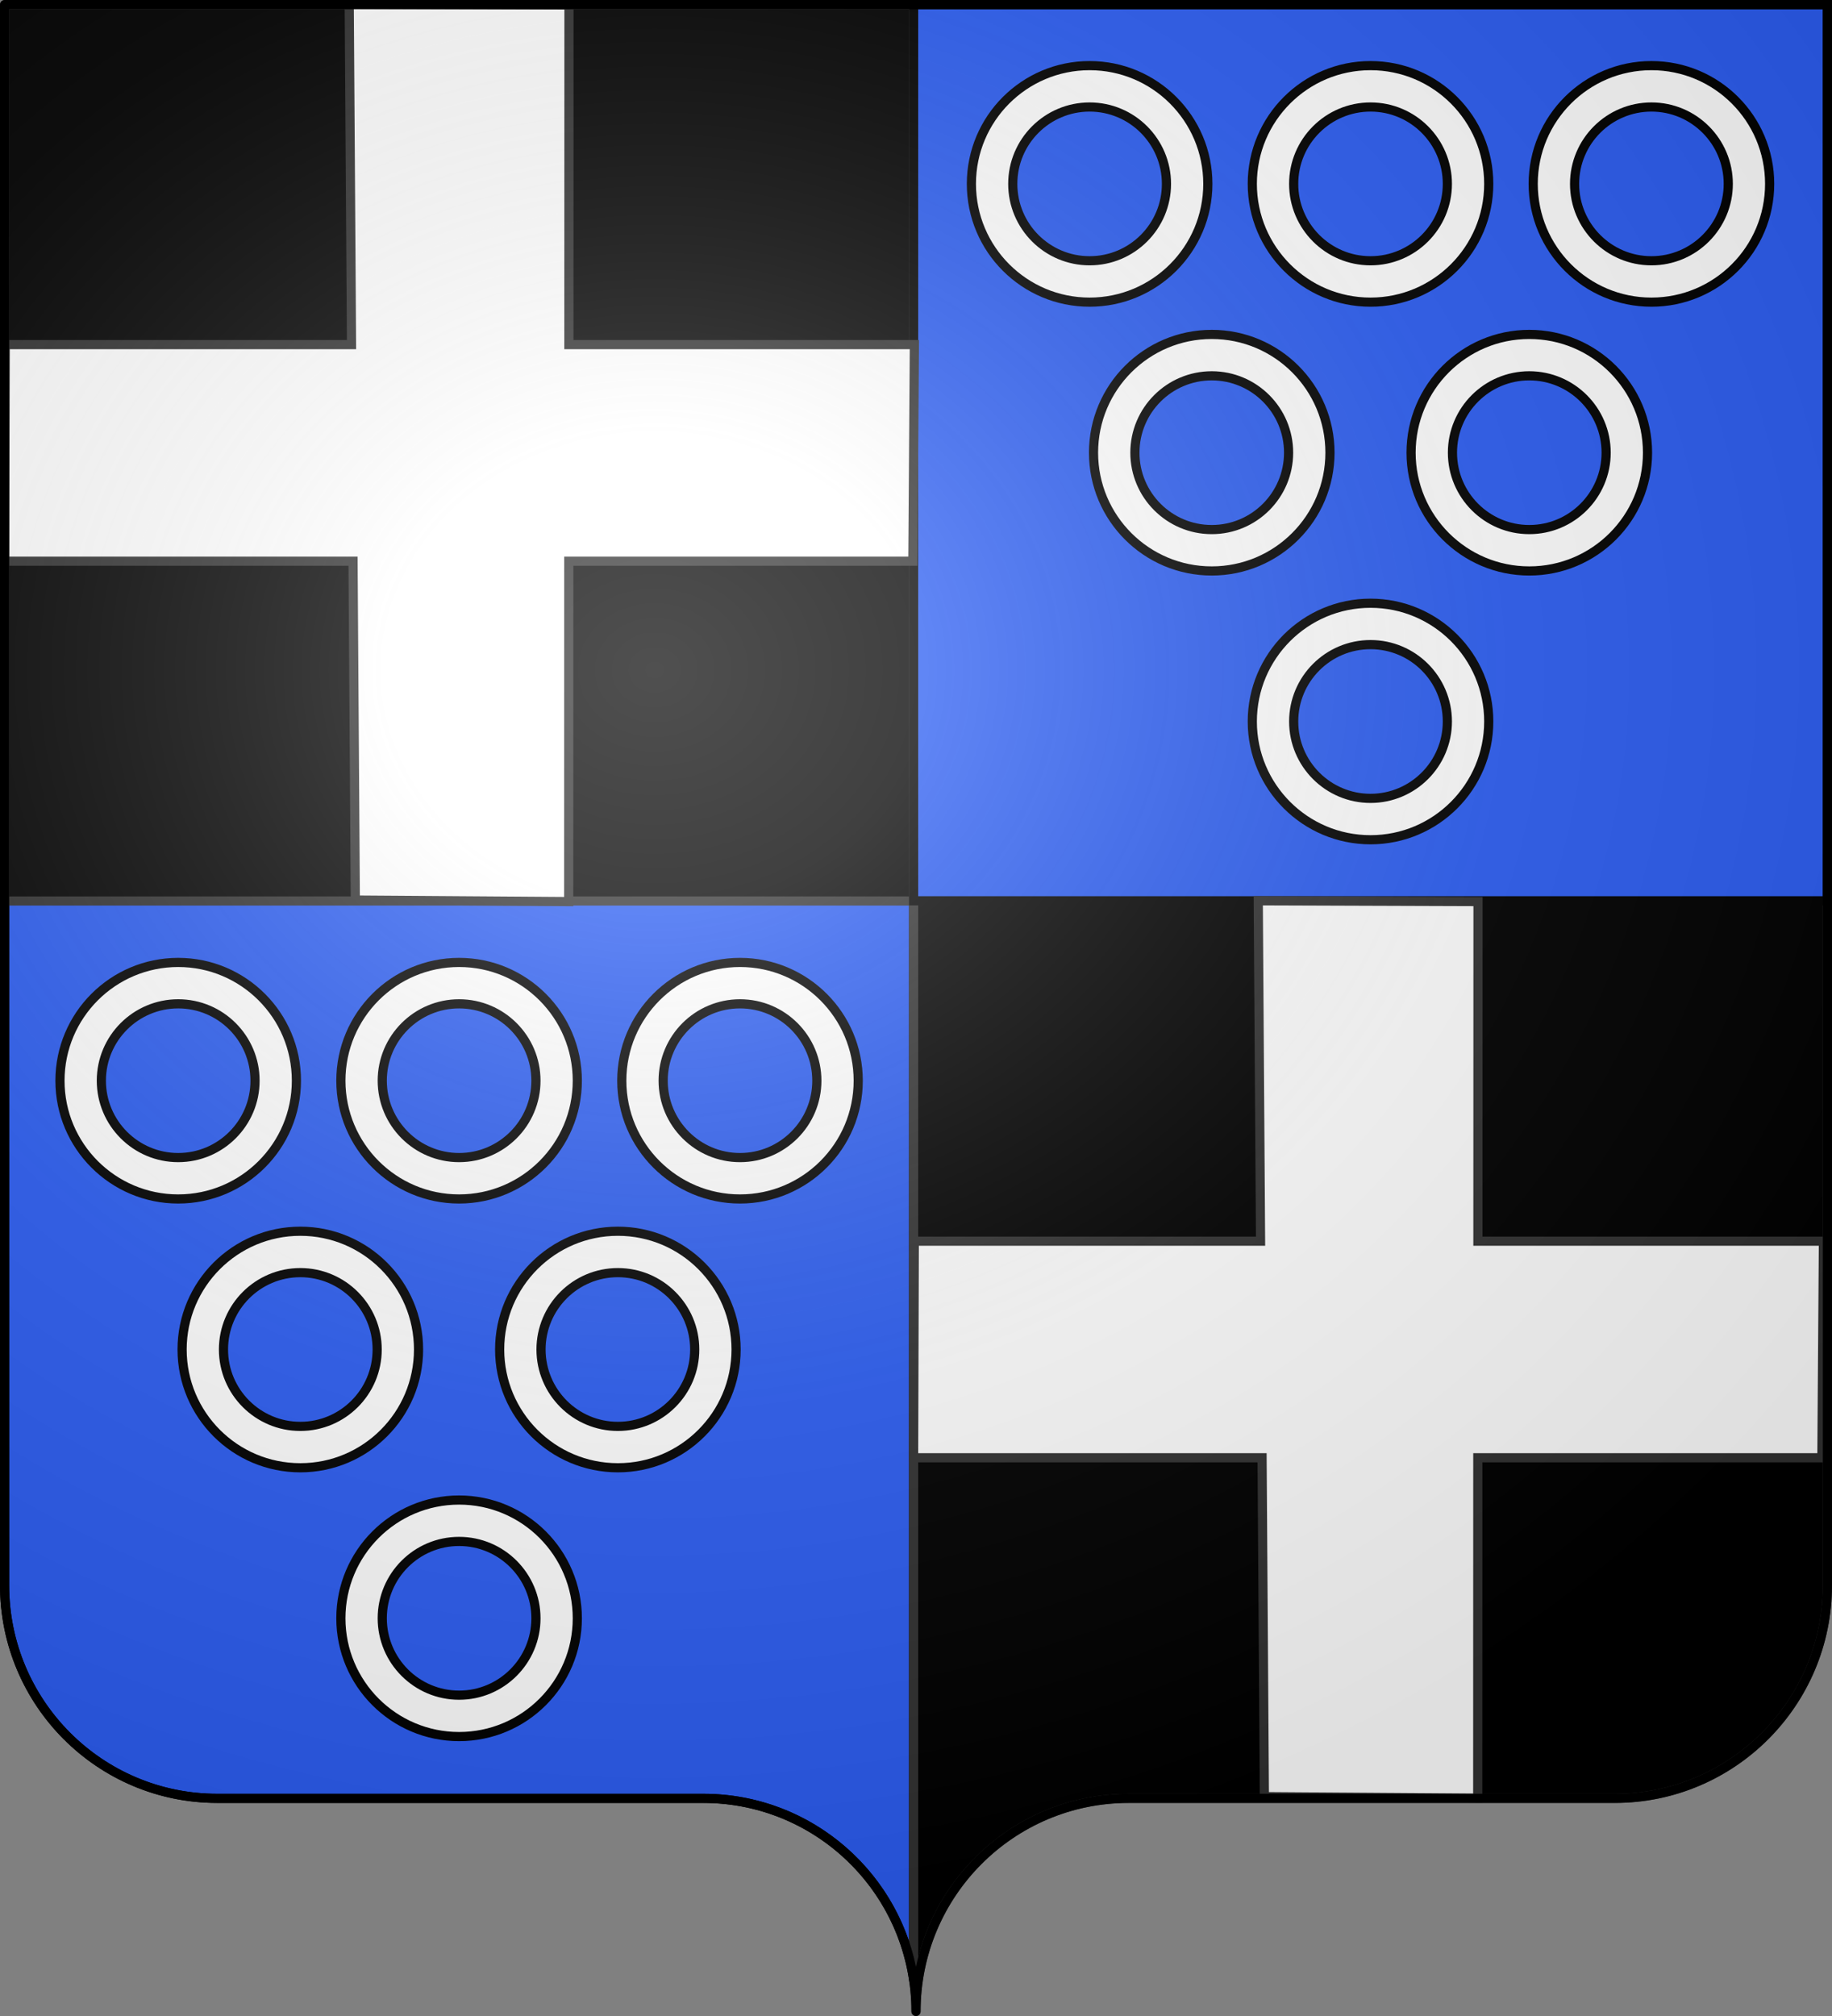 <svg xmlns="http://www.w3.org/2000/svg" xmlns:xlink="http://www.w3.org/1999/xlink" width="600" height="660" version="1.0"><rect width="100%" height="100%" fill="#808080" stroke="none"/><desc>Flag of Canton of Valais (Wallis)</desc><defs><radialGradient xlink:href="#a" id="m" cx="285.186" cy="200.448" r="300" fx="285.186" fy="200.448" gradientTransform="matrix(1.551 0 0 1.35 -227.894 -51.264)" gradientUnits="userSpaceOnUse"/><linearGradient id="a"><stop offset="0" style="stop-color:white;stop-opacity:.314"/><stop offset=".19" style="stop-color:white;stop-opacity:.251"/><stop offset=".6" style="stop-color:#6b6b6b;stop-opacity:.125"/><stop offset="1" style="stop-color:black;stop-opacity:.125"/></linearGradient><pattern id="c" width="154.25" height="556.498" patternTransform="translate(-171.673 -201.101)" patternUnits="userSpaceOnUse"><path d="M77.094 2.5zM2.5 139.063zm0 0h149.25l-37.281-38.157V40.72L77.094 2.5l-37.25 38.219v60.187zm0 0zm149.25 0zm0 0zM77.094 2.5z" style="fill:#2b5df2;fill-opacity:1;fill-rule:evenodd;stroke:#000;stroke-width:5;stroke-linecap:butt;stroke-linejoin:miter;stroke-miterlimit:4;stroke-dasharray:none;stroke-opacity:1;display:inline"/><path d="M2.5 278.524h149.25l-37.281-38.156V180.18l-37.375-38.218-37.25 38.218v60.188zm74.594-136.562" style="fill:none;fill-opacity:1;fill-rule:evenodd;stroke:none;stroke-width:5;stroke-linecap:butt;stroke-linejoin:miter;stroke-miterlimit:4;stroke-dasharray:none;stroke-opacity:1;display:inline"/><path d="M77.094 281.401zM2.5 417.964zm0 0h149.25l-37.281-38.157V319.62L77.094 281.4l-37.25 38.219v60.187zm0 0zm149.25 0zm0 0zM77.094 281.4z" style="fill:#2b5df2;fill-opacity:1;fill-rule:evenodd;stroke:#000;stroke-width:5;stroke-linecap:butt;stroke-linejoin:miter;stroke-miterlimit:4;stroke-dasharray:none;stroke-opacity:1;display:inline"/><path d="M2.5 556.498h149.25l-37.281-38.156v-60.188l-37.375-38.219-37.25 38.22v60.187zm74.594-136.563" style="fill:none;fill-opacity:1;fill-rule:evenodd;stroke:none;stroke-width:5;stroke-linecap:butt;stroke-linejoin:miter;stroke-miterlimit:4;stroke-dasharray:none;stroke-opacity:1;display:inline"/></pattern></defs><path d="M1.5 294.906V519c0 38.504 31.21 69.75 69.656 69.75h159.188c34.928 0 63.868 25.784 68.875 59.375V294.906z" style="fill:#2b5df2;fill-opacity:1;fill-rule:nonzero;stroke:#000;stroke-width:3;stroke-linecap:round;stroke-linejoin:round;stroke-miterlimit:4;stroke-dashoffset:0;stroke-opacity:1"/><path d="M299.219 294.906v353.219c.504 3.384.781 6.851.781 10.375 0-38.504 31.21-69.75 69.656-69.75h159.188c38.447 0 69.656-31.246 69.656-69.75V294.906z" style="fill:#000;fill-opacity:1;fill-rule:nonzero;stroke:#313131;stroke-width:3;stroke-linecap:round;stroke-linejoin:round;stroke-miterlimit:4;stroke-dashoffset:0;stroke-opacity:1;stroke-dasharray:none"/><path d="M1.5 1.562v293.406h297.719V1.562z" style="fill:#000;fill-opacity:1;fill-rule:nonzero;stroke:#313131;stroke-width:3;stroke-linecap:round;stroke-linejoin:round;stroke-miterlimit:4;stroke-opacity:1;stroke-dashoffset:0"/><path d="M299.219 1.5v293.406H598.5V1.5z" style="fill:#2b5df2;fill-rule:evenodd;stroke:#000;stroke-width:3;stroke-linecap:butt;stroke-linejoin:miter;stroke-opacity:1"/><path d="m114.375 1.375.75 111.438H1.719L1.5 183.719h114.125l.75 110.937 69.875.5.031-111.437H298.97l.5-70.906H186.313l.03-111.188zM412.094 294.906l.75 111.438H299.438l-.22 70.906h114.126l.75 110.938 69.875.5L484 477.25h112.687l.5-70.906H484.031l.031-111.188z" style="fill:#fff;fill-rule:evenodd;stroke:#313131;stroke-width:3;stroke-linecap:butt;stroke-linejoin:miter;stroke-miterlimit:4;stroke-opacity:1;stroke-dasharray:none;display:inline"/><g transform="translate(-1.14 3.453)"><path id="e" d="M398 106.03c-21.373 0-38.72 17.347-38.72 38.72s17.347 38.72 38.72 38.72 38.72-17.347 38.72-38.72-17.346-38.72-38.72-38.72zm0 13.552c13.889 0 25.168 11.28 25.168 25.168s-11.28 25.168-25.168 25.168-25.168-11.28-25.168-25.168 11.28-25.168 25.168-25.168z" style="fill:#fff;fill-opacity:1;fill-rule:nonzero;stroke:#000;stroke-width:3;stroke-linecap:butt;stroke-linejoin:round;stroke-miterlimit:4;stroke-dasharray:none;stroke-dashoffset:0;stroke-opacity:1"/><use xlink:href="#e" id="f" width="600" height="660" x="0" y="0" transform="translate(104)"/><use xlink:href="#f" id="g" width="600" height="660" x="0" y="0" transform="translate(-52 88)"/><use xlink:href="#g" id="h" width="600" height="660" x="0" y="0" transform="translate(0 -176)"/><use xlink:href="#h" width="600" height="660" transform="translate(92)"/><use xlink:href="#h" width="600" height="660" transform="translate(-92)"/></g><g transform="translate(-299.64 297.052)"><path id="i" d="M398 106.03c-21.373 0-38.72 17.347-38.72 38.72s17.347 38.72 38.72 38.72 38.72-17.347 38.72-38.72-17.346-38.72-38.72-38.72zm0 13.552c13.889 0 25.168 11.28 25.168 25.168s-11.28 25.168-25.168 25.168-25.168-11.28-25.168-25.168 11.28-25.168 25.168-25.168z" style="fill:#fff;fill-opacity:1;fill-rule:nonzero;stroke:#000;stroke-width:3;stroke-linecap:butt;stroke-linejoin:round;stroke-miterlimit:4;stroke-dasharray:none;stroke-dashoffset:0;stroke-opacity:1"/><use xlink:href="#i" id="j" width="600" height="660" x="0" y="0" transform="translate(104)"/><use xlink:href="#j" id="k" width="600" height="660" x="0" y="0" transform="translate(-52 88)"/><use xlink:href="#k" id="l" width="600" height="660" x="0" y="0" transform="translate(0 -176)"/><use xlink:href="#l" width="600" height="660" transform="translate(92)"/><use xlink:href="#l" width="600" height="660" transform="translate(-92)"/></g><path d="M1.5 1.5V518.99c0 38.505 31.203 69.755 69.65 69.755h159.2c38.447 0 69.65 31.25 69.65 69.754 0-38.504 31.203-69.754 69.65-69.754h159.2c38.447 0 69.65-31.25 69.65-69.755V1.5z" style="fill:url(#m);fill-opacity:1;fill-rule:evenodd;stroke:none;stroke-width:3;stroke-linecap:butt;stroke-linejoin:miter;stroke-miterlimit:4;stroke-dasharray:none;stroke-opacity:1"/><path d="M300 658.5c0-38.504 31.203-69.754 69.65-69.754h159.2c38.447 0 69.65-31.25 69.65-69.753V1.5H1.5v517.493c0 38.504 31.203 69.753 69.65 69.753h159.2c38.447 0 69.65 31.25 69.65 69.754" style="fill:none;fill-opacity:1;fill-rule:nonzero;stroke:#000;stroke-width:3;stroke-linecap:round;stroke-linejoin:round;stroke-miterlimit:4;stroke-dasharray:none;stroke-dashoffset:0;stroke-opacity:1"/></svg>